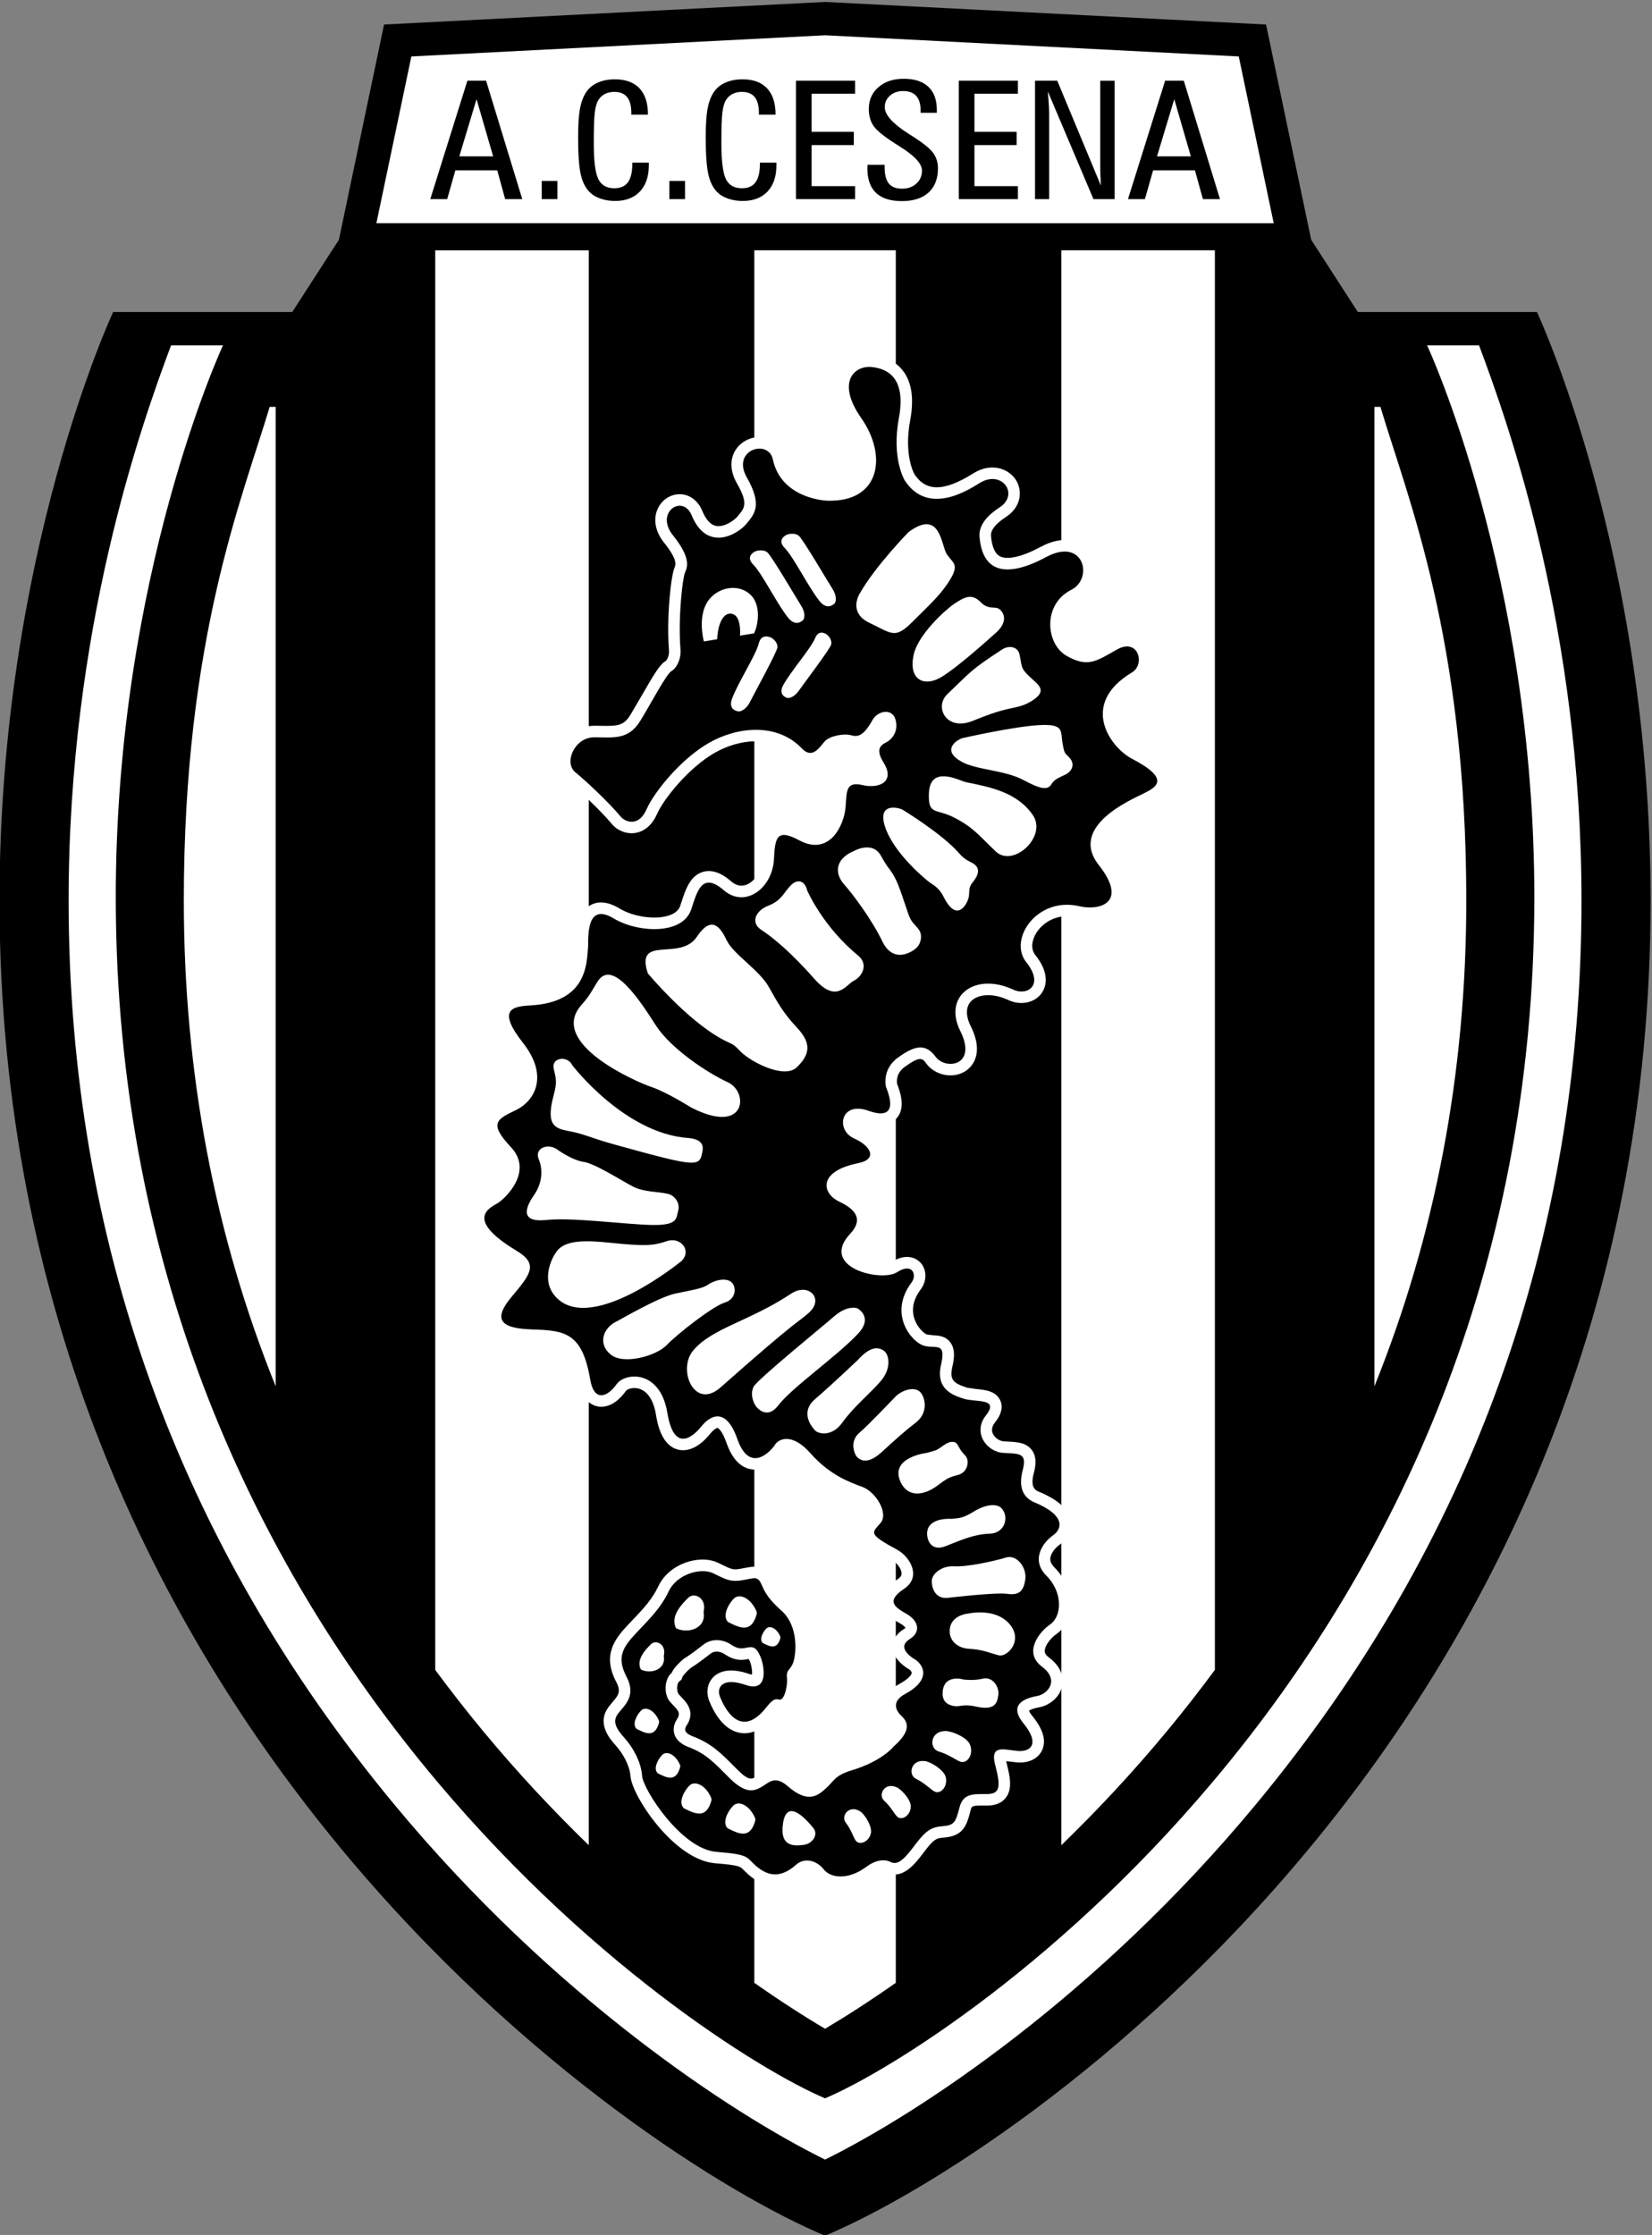 <?xml version="1.0" encoding="UTF-8" standalone="no"?>
<!-- Created with Inkscape (http://www.inkscape.org/) -->

<svg
   xmlns:dc="http://purl.org/dc/elements/1.1/"
   xmlns:cc="http://creativecommons.org/ns#"
   xmlns:rdf="http://www.w3.org/1999/02/22-rdf-syntax-ns#"
   xmlns:svg="http://www.w3.org/2000/svg"
   xmlns="http://www.w3.org/2000/svg"
   xmlns:sodipodi="http://sodipodi.sourceforge.net/DTD/sodipodi-0.dtd"
   xmlns:inkscape="http://www.inkscape.org/namespaces/inkscape"
   id="svg2"
   version="1.1"
   inkscape:version="0.48.2 r9819"
   width="208.681"
   height="282.3"
   xml:space="preserve"
   sodipodi:docname="AC_Cesena.svg"><rect width="100%" height="100%" fill="#808080" stroke="none"/><defs
     id="defs6"><clipPath
       clipPathUnits="userSpaceOnUse"
       id="clipPath16"><path
         d="m 0,841.89 595.276,0 L 595.276,0 0,0 0,841.89 z"
         id="path18"
         inkscape:connector-curvature="0" /></clipPath></defs><sodipodi:namedview
     pagecolor="#ffffff"
     bordercolor="#666666"
     borderopacity="1"
     objecttolerance="10"
     gridtolerance="10"
     guidetolerance="10"
     inkscape:pageopacity="0"
     inkscape:pageshadow="2"
     inkscape:window-width="1024"
     inkscape:window-height="718"
     id="namedview4"
     showgrid="false"
     inkscape:zoom="0.45464667"
     inkscape:cx="178.26249"
     inkscape:cy="241.14999"
     inkscape:window-x="-8"
     inkscape:window-y="-8"
     inkscape:window-maximized="1"
     inkscape:current-layer="g10"
     fit-margin-top="0"
     fit-margin-left="0"
     fit-margin-right="0"
     fit-margin-bottom="0" /><g
     id="g10"
     inkscape:groupmode="layer"
     inkscape:label="AC_Cesena"
     transform="matrix(1.25,0,0,-1.25,-193.785,567.331)"><g
       id="g12"
       transform="matrix(0.585,0,0,0.585,64.287,94.557)"><g
         id="g14"
         clip-path="url(#clipPath16)"><path
           d="m 297.638,228.025 c 33.02,13.816 142.61,87.879 142.61,230.62 0,59.799 -19.631,101.659 -19.631,101.659 l -30.941,0 -8.059,12.48 -7.8,37.181 -76.179,3.9 -76.18,-3.9 -7.8,-37.181 -8.06,-12.48 -30.939,0 c 0,0 -19.631,-41.86 -19.631,-101.659 0,-142.741 109.59,-216.804 142.61,-230.62"
           style="fill:#000000;fill-opacity:1;fill-rule:nonzero;stroke:none"
           id="path20"
           inkscape:connector-curvature="0" /><path
           d="m 375.143,575.641 c -1.719,8.189 -5.013,23.886 -6.042,28.809 -7.819,0.401 -70.914,3.63 -71.463,3.658 -0.55,-0.028 -63.647,-3.257 -71.463,-3.658 -1.032,-4.922 -4.325,-20.616 -6.043,-28.804 l 155.011,-0.005 z"
           style="fill:#ffffff;fill-opacity:1;fill-rule:nonzero;stroke:none"
           id="path22"
           inkscape:connector-curvature="0" /><path
           d="m 297.638,241.174 c 16.021,7.897 46.886,28.08 74.488,61.428 37.278,45.036 56.182,97.537 56.182,156.043 0,46.8 -12.536,82.158 -17.7,95.911 l -8.97,0 c 0,0 18.525,-39.751 18.525,-95.327 0,-131.625 -100.035,-197.924 -122.525,-207.479 -22.49,9.555 -122.525,75.854 -122.525,207.479 0,55.576 18.525,95.327 18.525,95.327 l -8.97,0 c -5.165,-13.753 -17.701,-49.111 -17.701,-95.911 0,-58.506 18.902,-111.007 56.18,-156.043 27.603,-33.348 58.467,-53.531 74.491,-61.428"
           style="fill:#ffffff;fill-opacity:1;fill-rule:nonzero;stroke:none"
           id="path24"
           inkscape:connector-curvature="0" /><path
           d="m 285.417,271.704 c 4.42,-3.105 8.541,-5.756 12.221,-7.934 3.678,2.178 7.801,4.829 12.219,7.934 l 0,299.261 -24.44,0 0,-299.261 z m 79.558,299.261 -26.517,0 0,-275.489 c 6.105,5.92 12.288,12.503 18.339,19.815 2.849,3.439 5.567,6.93 8.181,10.464 l 0,245.208 -0.003,0.002 z M 230.298,325.754 c 2.613,-3.533 5.332,-7.025 8.179,-10.463 6.05,-7.312 12.235,-13.895 18.341,-19.815 l 0,275.489 -26.52,0 0,-245.211 z"
           style="fill:#ffffff;fill-opacity:1;fill-rule:nonzero;stroke:none"
           id="path26"
           inkscape:connector-curvature="0" /><path
           d="m 186.867,458.645 c 0,-29.736 5.325,-57.78 15.872,-83.91 l 0,169.189 -1.041,0 c -4.677,-15.69 -14.831,-40.039 -14.831,-85.279 m 206.709,85.279 -1.039,0 0,-169.188 c 10.545,26.131 15.871,54.174 15.871,83.909 0,45.24 -10.155,69.589 -14.832,85.279"
           style="fill:#ffffff;fill-opacity:1;fill-rule:nonzero;stroke:none"
           id="path28"
           inkscape:connector-curvature="0" /><path
           d="m 300.503,550.225 c -1.005,-1.705 -1.509,-4.727 1.792,-9.443 2.111,-3.014 2.751,-6.486 1.59,-8.637 -1.149,-2.126 -3.793,-2.5 -5.808,-2.44 -0.256,0.009 -6.386,0.292 -7.515,5.558 -0.37,1.727 -1.597,2.975 -3.283,3.336 -1.835,0.393 -3.812,-0.359 -4.92,-1.869 -1.203,-1.641 -1.193,-3.811 0.023,-5.956 2.027,-3.569 1.42,-4.278 0.091,-5.829 -0.571,-0.666 -2.215,-1.818 -3.608,-1.596 -0.965,0.154 -1.785,1.03 -2.436,2.605 -0.721,1.743 -2.131,2.819 -3.771,2.878 -1.595,0.058 -3.11,-0.874 -3.86,-2.373 -0.912,-1.822 -0.528,-4.061 1.028,-5.989 2.393,-2.97 2.009,-3.859 1.802,-4.337 -0.6,-1.411 -1.399,-8.487 -0.952,-14.256 0.075,-0.968 -0.373,-1.722 -0.563,-1.859 -0.985,-0.563 -1.9,-2.053 -4.261,-6.164 l -1.836,-3.132 c -1.155,-1.877 -2.202,-1.953 -5.061,-1.899 l -1.222,0.015 c -2.923,0 -4.982,-2.115 -5.724,-4.212 -0.74,-2.092 -0.263,-4.153 1.247,-5.374 1.455,-1.177 5.431,-4.84 7.532,-7.359 0.973,-1.166 2.547,-1.787 4.012,-1.58 0.941,0.132 2.689,0.735 3.811,3.279 1.201,2.721 5.569,8.058 9.956,10.566 4.201,2.402 10.043,3.143 13.626,-0.611 0.916,-0.959 1.93,-1.424 3.014,-1.382 1.74,0.069 2.861,1.448 3.531,2.272 l 0.317,0.379 c 0.369,0.34 1.948,0.643 2.542,0.474 1.648,-0.472 2.882,-0.01 3.884,0.849 -0.133,-0.225 -0.264,-0.453 -0.346,-0.738 -0.089,-0.318 -0.128,-0.632 -0.128,-0.941 0,-1.185 0.578,-2.274 1.059,-3.048 0.33,-0.527 0.397,-0.848 0.397,-0.946 l 0,-0.013 c -0.055,0.038 -0.775,-0.184 -1.935,0.089 -0.57,0.135 -2.309,0.545 -3.683,-0.474 -1.385,-1.026 -1.494,-2.749 -1.592,-4.269 l -0.063,-0.879 c -0.138,-1.64 -1.031,-3.737 -2.292,-4.421 -0.27,-0.147 -1.092,-0.594 -2.765,0.303 -1.675,0.895 -3.605,1.684 -5.246,0.751 -1.863,-1.061 -1.973,-3.507 -2.07,-5.665 -0.086,-1.991 -1.179,-3.826 -2.657,-4.465 -0.936,-0.405 -1.855,-0.226 -2.737,0.532 -0.653,0.562 -2.637,2.269 -4.84,1.654 -2.253,-0.63 -3.059,-3.103 -3.77,-5.283 l -0.191,-0.582 c -0.091,-0.27 -0.365,-1.094 -1.783,-1.619 -2.312,-0.854 -6.188,-0.353 -8.64,1.117 -1.983,1.189 -3.693,1.392 -5.087,0.604 -2.391,-1.355 -2.401,-4.807 -2.401,-7.108 -0.002,0.027 -0.034,-0.398 -0.034,-0.398 -0.222,-3.127 -0.528,-7.41 -8.081,-7.817 -1.491,-0.082 -4.264,-0.235 -5.245,-2.402 -1.024,-2.259 0.721,-4.961 2.556,-7.305 1.625,-2.07 2.285,-4.024 1.911,-5.652 -0.284,-1.233 -1.174,-2.293 -2.442,-2.91 -0.001,0 -0.232,-0.112 -0.232,-0.112 -1.894,-0.92 -3.685,-1.789 -4.044,-3.731 -0.347,-1.877 0.876,-3.641 2.817,-5.713 0.746,-0.796 1.049,-1.571 0.956,-2.442 -0.197,-1.837 -2.077,-3.661 -2.74,-4.116 -0.005,-0.005 -0.302,-0.182 -0.302,-0.182 -0.981,-0.563 -3.019,-1.738 -3.044,-4.11 -0.025,-2.366 1.984,-4.643 6.516,-7.385 1.228,-0.742 1.363,-1.129 1.364,-1.134 0.055,-0.579 -1.7,-2.658 -2.643,-3.776 -1.334,-1.58 -2.995,-3.94 -2.007,-6.159 1.033,-2.32 4.105,-2.725 6.972,-2.816 5.206,-0.16 6.959,-0.215 8.105,-6.942 0.53,-3.12 2.007,-4.086 3.154,-4.347 1.703,-0.389 3.522,0.581 4.991,2.655 0.193,0.273 1.083,0.659 2.098,0.425 1.571,-0.36 2.667,-1.963 3.086,-4.511 0.215,-1.303 0.868,-5.275 3.78,-6.042 1.809,-0.476 3.802,0.5 5.613,2.75 0.599,0.748 1.142,1.014 1.258,0.994 0.007,0 0.718,-0.259 1.541,-2.599 1.001,-2.843 2.529,-4.388 4.54,-4.592 2.764,-0.28 4.931,2.258 5.534,3.26 -0.035,-0.053 0.066,0.042 0.311,0.035 0.248,-0.007 1.17,-0.158 2.633,-1.815 3.603,-4.076 7.37,-5.465 9.622,-6.295 1.349,-0.5 2.433,-2.329 2.433,-3.046 0,-0.05 -0.005,-0.094 -0.014,-0.132 -0.019,-0.005 -0.293,-0.318 -0.293,-0.318 -0.545,-0.613 -1.265,-1.423 -1.265,-2.538 0,-0.152 0.013,-0.308 0.043,-0.471 0.278,-1.583 1.743,-2.527 5.019,-4.301 0.862,-0.467 1.648,-1.539 1.681,-2.295 l 0,-0.066 c 0,-0.196 -0.057,-0.557 -0.701,-0.983 -1.16,-0.775 -2.678,-2.001 -2.678,-3.789 0,-0.04 0,-0.081 0.003,-0.12 0.077,-1.999 1.981,-3.073 3.243,-3.783 0.582,-0.332 0.773,-0.635 0.807,-0.727 -0.04,0 -0.149,-0.108 -0.356,-0.236 -1.607,-1.005 -1.86,-2.285 -1.86,-2.985 0,-0.016 0,-0.032 0.003,-0.046 0.029,-1.938 1.808,-3.265 2.868,-3.884 0.143,-0.086 0.415,-0.384 0.415,-0.597 l 0,-0.005 c -0.007,-0.264 -0.455,-1.001 -2.112,-1.896 -1.914,-1.036 -2.453,-2.359 -2.572,-3.289 -0.018,-0.15 -0.027,-0.299 -0.027,-0.448 0,-1.146 0.551,-2.283 1.585,-3.242 0.258,-0.242 0.297,-0.359 0.297,-0.361 -0.003,0 -0.06,-0.607 -1.584,-1.955 l -0.122,-0.107 -0.122,-0.152 c -0.017,-0.019 -1.758,-2.111 -6.337,-3.483 -2.473,-0.741 -3.416,-1.638 -4.39,-2.734 l -0.693,-0.717 c -1.279,-1.144 -1.807,-1.617 -4.001,0.301 -3.063,2.682 -5.307,1.156 -6.386,0.422 l -0.509,-0.327 c -0.662,-0.367 -1.191,-0.66 -3.111,1.257 l -0.51,0.512 c -2.421,2.437 -4.019,4.046 -7.252,5.278 -0.683,0.261 -1.137,0.605 -1.246,0.943 -0.023,0.072 -0.033,0.145 -0.033,0.22 0,0.235 0.102,0.478 0.208,0.64 0.501,0.751 0.691,1.424 0.691,2.024 0,1.315 -0.917,2.269 -1.493,2.867 l -0.52,0.556 c -0.151,0.17 -0.283,0.57 -0.283,1.055 0,0.067 0.002,0.136 0.008,0.207 0.041,0.521 0.218,0.832 0.293,0.892 l 0.446,0.367 0.261,0.712 -0.064,-0.198 c 0.003,0.006 0.292,0.564 1.459,1.556 0.458,0.264 1.351,0.852 3.378,2.43 0.782,0.607 1.797,0.333 2.428,-0.087 1.762,-1.181 2.956,-1.072 4.123,-0.841 0,0 0.024,0.004 0.028,0.004 0.1,-0.184 0.203,-0.376 0.203,-0.376 0.238,-0.536 0.397,-1.437 0.397,-2.044 0,-0.119 -0.027,-0.179 -0.039,-0.27 -0.112,0.015 -0.18,0.009 -0.425,0.094 -3.558,1.232 -5.382,0.364 -6.286,-0.582 -0.994,-1.039 -1.243,-2.607 -0.65,-4.095 0.752,-1.871 2.451,-5.065 5.417,-5.503 2.036,-0.299 4.022,0.741 5.905,3.093 10e-4,0 0.412,0.457 0.639,0.712 0.759,-0.06 1.409,0.161 1.922,0.629 1.244,1.141 1.674,3.842 1.506,5.353 0.026,0.05 1.021,1.842 1.021,1.842 0.724,2.169 1.037,7.71 -2.618,10.983 -2.047,1.833 -2.446,2.723 -2.798,3.511 l -0.445,0.905 c -1.211,2.111 -3.059,1.738 -4.282,1.493 l -1.077,-0.198 c -1.117,-0.169 -1.484,0.009 -2.837,0.664 l -0.938,0.445 c -3.081,1.42 -8.333,-0.101 -10.235,-4.124 -1.074,-2.27 -2.597,-3.869 -4.359,-5.722 l -1.001,-1.06 c -2.263,-2.424 -4.275,-5.172 -1.89,-9.723 0.882,-1.689 0.356,-2.307 -0.69,-3.534 l -0.547,-0.663 c -2.292,-2.945 0.154,-5.664 1.2,-6.826 1.156,-1.287 2.379,-3.425 2.504,-5.297 0.212,-3.212 7.417,-14.431 14.664,-14.998 4.049,-0.32 4.273,-0.548 4.811,-1.102 l 1.04,-0.979 c 3.043,-2.533 6.295,-2.408 9.407,0.359 0.192,0.169 0.396,0.239 0.642,0.218 0.418,-0.035 0.88,-0.322 1.237,-0.768 1.819,-2.279 6.011,-3.011 10.191,0.128 0.762,0.572 1.594,0.819 2.027,0.603 2.961,-1.473 5.158,1.457 6.76,3.597 1.688,2.245 2.169,2.285 3.333,2.381 3.286,0.273 3.934,1.943 4.617,4.661 0.207,0.834 0.222,0.884 2.413,0.875 l 0.408,0 c 0.552,0 2.233,0 3.278,1.355 0.533,0.689 0.735,1.5 0.735,2.421 0,1.107 -0.292,2.375 -0.662,3.788 0,0 -0.011,0.072 -0.014,0.089 0.295,-0.025 0.599,-0.051 0.599,-0.051 l 1.314,-0.152 c 1.937,-0.137 3.518,0.6 4.228,1.969 0.263,0.509 0.394,1.052 0.394,1.629 0,1.303 -0.667,2.775 -1.996,4.402 -0.46,0.563 -0.558,0.824 -0.591,0.946 0.183,0.128 0.658,0.379 1.782,0.583 1.551,0.283 3.438,1.525 3.922,3.58 0.061,0.258 0.11,0.576 0.11,0.938 0,1.116 -0.458,2.644 -2.395,4.102 -0.664,0.496 -0.707,0.886 -0.707,1.08 0,0.015 0.003,0.03 0.003,0.042 0.018,0.957 1.063,2.246 2.062,2.938 1.329,0.919 2.188,2.516 2.359,4.38 0.021,0.233 0.03,0.464 0.03,0.696 0,2.283 -0.996,4.62 -2.745,6.368 -0.634,0.632 -0.749,1.119 -0.749,1.458 0,0.05 0.003,0.096 0.006,0.14 0.073,0.853 0.852,1.822 1.587,2.338 1.28,0.891 1.99,2.145 1.99,3.486 0,0.135 -0.01,0.272 -0.022,0.41 -0.225,2.095 -2.029,3.82 -5.511,5.272 -0.424,0.177 -1.121,0.466 -1.121,1.739 0,0.386 0.063,0.865 0.221,1.458 0.157,0.591 0.296,1.262 0.296,1.935 0,0.71 -0.158,1.425 -0.615,2.05 -0.969,1.326 -2.575,1.407 -4.275,1.492 l -0.551,0.029 c -0.786,0.044 -1.594,0.601 -1.92,1.325 -0.101,0.218 -0.15,0.441 -0.15,0.665 0,0.421 0.174,0.85 0.516,1.284 0.319,0.405 1.146,1.455 1.146,2.69 0,0.343 -0.065,0.699 -0.217,1.06 -0.719,1.683 -2.633,1.867 -4.171,2.016 l -1.542,0.223 c -1.895,0.583 -2.748,1.113 -2.748,2.425 0,0.314 0.049,0.672 0.143,1.087 0.167,0.734 0.305,1.478 0.305,2.185 0,0.789 -0.168,1.527 -0.643,2.152 -0.853,1.123 -2.123,1.178 -2.965,1.213 l -1.06,0.126 c -0.408,0.124 -1.651,1.124 -2.179,2.748 -0.161,0.489 -0.241,0.983 -0.241,1.479 0,1.189 0.457,2.396 1.363,3.607 0.524,0.694 0.783,1.521 0.783,2.324 0,0.843 -0.286,1.658 -0.857,2.268 -0.457,0.488 -2.172,1.931 -5.131,0.011 -0.908,-0.563 -5.045,-0.103 -6.309,1.434 -0.165,0.199 -0.601,0.729 0.767,2.195 1.369,1.466 1.916,2.963 1.63,4.453 -0.323,1.696 -1.678,3.083 -4.137,4.246 -0.774,0.367 -1.07,0.864 -1.048,1.035 0.027,0.236 0.776,1.241 3.912,1.867 2.995,0.597 3.516,2.404 3.601,3.152 0.213,1.882 -1.234,3.664 -3.967,4.892 -0.667,0.299 -0.771,0.89 -0.676,1.126 0.079,0.197 0.685,0.315 1.73,-0.058 2.45,-0.875 4.275,-0.715 5.427,0.477 0.71,0.738 0.966,1.656 0.966,2.613 0,1.17 -0.387,2.377 -0.783,3.396 -0.013,0.063 -0.046,0.231 -0.046,0.485 0,0.612 0.195,1.65 1.341,2.476 2.72,1.966 3.08,1.478 3.729,0.593 1.493,-2.041 4.552,-2.676 6.676,-1.381 0.887,0.54 3.573,2.703 0.98,7.889 -0.871,1.745 -0.835,3.299 0.104,4.263 1.063,1.092 3.474,1.568 6.463,0.172 2.02,-0.944 4.372,-0.505 5.591,1.044 0.661,0.838 1.885,3.173 -0.978,6.753 -0.921,1.153 -0.5,2.749 0.204,3.857 1.091,1.72 3.568,3.442 6.968,2.632 2.605,-0.622 5.881,-0.237 7.328,2.023 1.347,2.104 0.683,4.887 -1.977,8.269 -1.235,1.575 -0.997,2.602 -0.92,2.939 0.664,2.859 5.792,5.334 7.476,6.148 l 0.533,0.259 c 1.28,0.642 3.428,1.716 3.447,3.922 0.014,1.944 -1.621,3.631 -5.479,5.643 -1.539,0.802 -3.851,3.208 -3.928,5.824 -0.06,2.051 1.305,3.929 4.056,5.581 2.301,1.378 2.666,4.331 1.564,6.223 -1.015,1.742 -3.3,2.786 -6.119,1.192 l -0.71,-0.403 c -3.004,-1.715 -3.628,-2.072 -6.047,-0.705 -1.131,0.639 -1.863,2.181 -1.82,3.839 0.022,0.851 0.311,2.949 2.523,4.054 1.843,0.922 3.052,2.786 3.157,4.864 0.097,1.947 -0.796,3.76 -2.331,4.732 -1.072,0.677 -3.401,1.528 -6.981,-0.392 -3.22,-1.729 -5.801,-2.32 -7.081,-1.621 -1.066,0.582 -1.414,2.248 -1.514,3.542 -0.076,0.975 0.796,2.067 2.592,3.248 2.642,1.726 2.877,4.492 1.744,6.332 -1.21,1.959 -4.129,3.091 -7.161,1.33 -0.002,-0.002 -0.426,-0.259 -0.426,-0.259 -4.939,-3.048 -8.023,-3.045 -9.99,0.007 -0.041,0.075 -1.841,3.263 -0.723,9.256 0.685,3.672 0.293,6.523 -1.167,8.477 -1.17,1.569 -2.931,2.486 -5.235,2.726 -2.282,0.242 -4.363,-0.737 -5.435,-2.554"
           style="fill:#ffffff;fill-opacity:1;fill-rule:nonzero;stroke:none"
           id="path30"
           inkscape:connector-curvature="0" /><path
           d="m 278.993,503.783 c 0.216,3.828 1.74,4.953 2.974,4.228 1.234,-0.726 0.978,-3.61 0.978,-3.61 l 2.413,0.398 c 0.6,1.035 1.507,5.026 -0.872,6.911 -2.373,1.888 -6.11,0.78 -7.454,-1.976 -1.341,-2.757 -0.324,-6.329 -0.324,-6.329 l 2.285,0.378 z M 289.92,331.48 c -0.559,1.418 -1.806,2.046 -2.431,1.418 -0.624,-0.624 -1.249,-1.875 -0.624,-2.495 1.249,-0.631 2.496,-1.251 3.068,0.881 0,0.064 -0.002,0.132 -0.013,0.196 m -4.094,4.293 c -0.904,2.304 -2.929,3.314 -3.942,2.304 -1.009,-1.014 -2.023,-3.04 -1.009,-4.048 2.022,-1.016 4.047,-2.026 4.972,1.421 0,0.107 -0.006,0.215 -0.021,0.323 m -16.015,-7.418 c 0.358,1.832 -1.383,2.701 -2.256,1.832 -0.868,-0.879 -2.613,-2.618 -1.74,-4.362 1.74,-0.868 4.354,0 3.966,2.27 0.015,0.089 0.026,0.176 0.03,0.26 m 6.885,7.644 c 0.43,2.195 -1.664,3.245 -2.712,2.195 -1.048,-1.048 -3.143,-3.144 -2.096,-5.239 2.096,-1.047 5.238,0 4.771,2.729 0.018,0.104 0.032,0.212 0.037,0.315 m -7.738,-19.056 c -0.707,1.798 -2.297,2.6 -3.093,1.798 -0.793,-0.794 -1.587,-2.378 -0.793,-3.173 1.589,-0.794 3.179,-1.589 3.903,1.116 10e-4,0.083 -0.005,0.17 -0.017,0.259 m 3.652,-7.672 c -0.71,1.809 -2.297,2.601 -3.091,1.809 -0.795,-0.797 -1.589,-2.388 -0.795,-3.18 1.589,-0.794 3.176,-1.588 3.902,1.118 0,0.087 -0.005,0.171 -0.016,0.253 m 5.391,-5.717 c -0.868,2.216 -2.821,3.192 -3.798,2.216 -0.975,-0.977 -1.948,-2.929 -0.975,-3.904 1.952,-0.973 3.905,-1.948 4.794,1.371 0,0.104 -0.009,0.212 -0.021,0.317 m 7.576,-3.469 c -0.871,2.216 -2.821,3.192 -3.798,2.216 -0.975,-0.974 -1.951,-2.923 -0.975,-3.901 1.952,-0.974 3.902,-1.95 4.79,1.369 0.003,0.108 -0.002,0.211 -0.017,0.316 m 4.798,-0.845 c -0.614,-4.177 2.027,-3.881 3.543,-3.713 1.525,0.169 2.665,1.777 1.668,2.952 -0.693,0.822 -4.504,5.572 -5.211,0.761 m 10.823,0.161 c 1.051,-1.37 1.371,-2.753 1.816,-3.225 0.655,-0.703 2.173,-0.146 2.538,1.329 0.264,1.078 -0.832,2.916 -1.615,3.648 -1.999,1.546 -3.653,-0.563 -2.739,-1.752 m 6.633,3.78 c 1.273,-1.16 1.846,-2.47 2.364,-2.854 0.759,-0.574 2.163,0.246 2.255,1.763 0.07,1.106 -1.344,2.724 -2.24,3.294 -2.242,1.175 -3.491,-1.196 -2.379,-2.203 m 5.526,3.758 c 1.676,-0.82 2.661,-2.004 3.325,-2.249 0.969,-0.362 2.172,0.916 1.807,2.52 -0.26,1.172 -2.218,2.426 -3.334,2.749 -2.683,0.537 -3.262,-2.31 -1.798,-3.02 m 3.904,4.732 c 1.928,-0.576 3.18,-1.662 3.918,-1.81 1.097,-0.215 2.161,1.353 1.487,2.993 -0.478,1.2 -2.775,2.19 -4.019,2.342 -2.94,0.109 -3.071,-3.017 -1.386,-3.525 m 0.704,10.403 c -0.147,-1.368 0.408,-2.212 1.712,-2.513 1.304,-0.3 1.642,0.393 3.973,-0.128 3.203,-0.722 3.705,0.437 3.918,1.955 0.217,1.548 -1.075,3.258 -2.674,2.859 -1.6,-0.396 -3.325,-0.152 -3.325,-0.152 0,0 -3.285,1.002 -3.604,-2.021 m 1.21,10.147 c 0.106,-1.6 1.502,-2.715 3.317,-2.816 2.499,-0.146 3.514,-0.715 5.153,-1.126 1.639,-0.406 4.704,3.088 1.227,6.012 -2.476,2.086 -6.41,1.216 -6.41,1.216 -1.359,-0.141 -3.446,-0.93 -3.287,-3.286 m -0.418,5.973 c 0,0 8.315,0.988 10.35,0.698 2.039,-0.292 2.831,0.457 3.121,2.494 0.289,2.032 -1.457,4.36 -3.346,3.776 -1.893,-0.583 -6.728,-1.654 -8.915,-1.511 -2.179,0.146 -3.812,-1.297 -3.879,-2.41 -0.085,-1.319 0.594,-3.22 2.669,-3.047 m 0.677,13.652 c 0,0 -4.858,0.381 -4.083,-3.291 0.128,-0.599 0.804,-2.335 3.092,-1.432 3.029,1.192 5.009,2.079 7.648,2.16 2.638,0.082 3.436,2.944 1.983,4.446 -0.642,0.647 -2.328,0.839 -4.728,-0.612 -1.746,-1.056 -2.228,-1.133 -3.912,-1.271 m -4.178,11.406 c 0,0 -6.404,-0.733 -4.628,-4.91 1.191,-2.797 3.903,-2.508 6.157,-0.939 1.588,1.102 1.804,1.53 3.754,2.009 1.822,0.451 2.066,2.534 1.387,3.276 -1.164,1.275 -0.851,1.133 -1.456,2.049 -0.342,0.521 -1.158,0.672 -2.407,-0.23 -1.18,-0.857 -1.134,-0.789 -2.807,-1.255 m -5.655,9.49 c 0,0 -4.75,-4.969 -5.972,-5.972 -1.919,-1.572 -0.831,-3.885 -0.479,-4.231 0.717,-0.723 2.002,-1.254 4.361,0.918 2.346,2.17 4.222,3.821 5.71,4.94 2.005,1.51 1.923,3.732 1.082,5.069 -0.9,1.451 -3.438,0.725 -4.702,-0.724 m -6.326,6.526 c 0,0 -4.563,-4.342 -7.377,-6.754 -2.714,-2.329 -0.449,-4.936 0.054,-5.436 0.496,-0.499 2.819,-1.195 4.694,1.433 1.877,2.623 4.506,4.751 6.508,7.005 2.002,2.251 1.6,4.699 0.631,5.376 -0.999,0.696 -2.38,0.749 -4.51,-1.624 m -4.57,123.622 c 0.169,0.859 -0.587,1.596 -0.748,1.701 -0.145,0.094 -1.38,0.977 -2.034,-0.604 -0.766,-1.842 -4.139,-5.645 -5.512,-8.129 -0.88,-1.595 0.37,-2.102 0.646,-2.199 0.28,-0.098 1.216,0.038 2.027,1.206 0.73,1.049 5.476,7.32 5.621,8.025 m -9.288,-0.481 c 0.038,0.938 -0.915,1.578 -1.11,1.658 -0.174,0.073 -1.68,0.78 -2.122,-1.001 -0.515,-2.077 -3.546,-6.688 -4.614,-9.55 -0.686,-1.839 0.769,-2.148 1.087,-2.201 0.323,-0.053 1.326,0.258 2.008,1.636 0.614,1.234 4.717,8.694 4.751,9.458 m -1.78,16.413 c -0.824,0.578 -1.939,0.212 -2.121,0.107 -0.164,-0.093 -1.651,-0.85 -0.295,-2.236 1.583,-1.615 4.035,-6.666 6.016,-9.166 1.27,-1.609 2.372,-0.66 2.594,-0.443 0.232,0.222 0.517,1.18 -0.339,2.519 -0.768,1.198 -5.185,8.744 -5.855,9.219 m 5.432,2.866 c -0.822,0.58 -1.936,0.214 -2.12,0.109 -0.166,-0.095 -1.65,-0.85 -0.294,-2.236 1.584,-1.614 4.033,-6.665 6.016,-9.167 1.272,-1.609 2.369,-0.66 2.596,-0.443 0.23,0.221 0.514,1.18 -0.34,2.521 -0.772,1.198 -5.186,8.743 -5.858,9.216 m -7.775,-147.015 c -0.742,-1.487 0.2,-3.15 0.426,-3.408 0.208,-0.238 1.917,-2.372 3.868,0.214 2.276,3.014 10.114,8.46 13.776,12.38 2.356,2.518 0.433,3.981 0,4.274 -0.442,0.301 -2.145,0.457 -4.164,-1.317 -1.804,-1.585 -13.298,-10.927 -13.906,-12.143 m 6.464,16.061 c -7.185,-4.766 -13.641,-5.922 -16.904,-9.81 -2.777,-3.311 0.219,-10.369 4.727,-6.374 13.636,12.069 13.336,11.174 15.259,12.892 2.723,2.441 -0.063,5.299 -3.082,3.292 M 260.604,380.23 c 2.271,-1.86 7.947,-0.206 9.699,1.65 1.757,1.857 7.948,6.706 10.011,7.326 2.067,0.622 2.067,2.891 1.033,3.614 -1.033,0.724 -2.89,0.202 -3.922,-0.516 -1.029,-0.721 -2.786,-0.927 -5.675,-1.547 -2.89,-0.623 -9.53,-4.528 -10.012,-4.748 -2.475,-1.137 -3.405,-3.923 -1.134,-5.779 m 9.759,19.605 c -2.298,-0.771 -3.541,-0.959 -9.95,-0.289 -3.742,0.389 -7.556,0.574 -9.089,-1.435 -1.127,-1.478 -2.873,-5.453 0.093,-8.228 6.319,-5.909 21.432,6.507 21.432,6.507 1.819,1.818 -0.19,4.207 -2.486,3.445 m -22.198,14.159 c 0.764,-1.819 0.673,-4.113 -0.86,-6.313 -1.531,-2.204 -2.294,-4.691 2.199,-4.21 4.498,0.476 13.677,-0.77 18.181,-0.86 4.589,-0.099 4.207,1.143 4.589,2.487 0.357,1.25 -0.572,2.583 -1.722,2.868 -1.821,0.452 -4.112,0.286 -6.024,1.242 -1.758,0.879 -6.603,4.023 -8.612,4.304 -2.01,0.289 -4.499,2.104 -4.499,2.104 -1.721,1.248 -4.019,0.196 -3.252,-1.622 m 2.584,15.689 c 0.383,-1.818 0.668,-2.204 0,-4.688 -1.456,-5.413 0.383,-5.74 2.87,-6.216 2.489,-0.478 3.433,-1.102 7.749,-2.3 14.543,-4.017 14.637,-3.919 15.116,-0.954 0.244,1.515 -1.148,2.006 -2.486,2.106 -11.007,0.784 -19.996,12.532 -19.996,12.532 -0.862,1.816 -3.634,1.339 -3.253,-0.48 m 7.56,14.925 c -1.208,-1.964 -1.34,-2.391 -2.775,-4.018 -5.838,-6.614 9.565,-13.301 12.151,-14.163 2.583,-0.858 6.793,-3.513 6.793,-3.513 9.556,-4.927 10.043,2.655 6.372,4.341 -3.512,1.613 -9.848,5.79 -12.454,9.847 -2.607,4.055 -7.504,11.717 -10.087,7.506 m 8.71,1.467 c 0,0 6.675,-8.02 12.791,-11.348 1.942,-1.056 1.739,-0.591 3.238,-2.162 1.592,-1.669 7.508,-4.864 9.727,-2.703 2.276,2.219 2.546,4.137 0,6.846 -2.273,2.422 -3.243,4.145 -4.862,7.027 -1.62,2.881 -6.035,5.608 -7.205,7.926 -0.812,1.6 -2.341,5.042 -5.225,0.718 -2.881,-4.321 -10.676,0.481 -8.464,-6.304 m 24.713,15.211 c -1.23,-1.228 -1.578,-2.631 -3.86,-3.508 -2.28,-0.877 -3.156,-2.982 -1.228,-4.209 1.93,-1.227 5.263,-4.032 9.127,-8.421 3.857,-4.387 5.436,-1.051 6.837,-0.35 1.402,0.702 2.63,2.81 0.702,4.388 -6.084,4.978 -8.768,11.223 -8.768,11.223 -0.354,1.578 -1.582,2.108 -2.81,0.877 m 9.198,0.152 c 1.343,-1.483 4.719,-5.932 6.602,-9.839 1.893,-3.908 5.125,-1.888 5.936,-1.079 0.807,0.808 0.993,2.215 0.392,3.076 -0.67,0.965 -1.303,1.11 -1.882,2.856 -1.594,4.819 -2.03,5.939 -2.965,7.28 -0.652,0.938 -0.558,0.591 -1.749,2.696 -1.456,2.572 -4.588,0.807 -4.588,0.807 -3.773,-1.619 -3.095,-4.315 -1.746,-5.797 m 7.154,9.716 c 1.636,-4.574 7.136,-9.047 7.684,-9.411 0.777,-0.518 1.639,-1.034 2.331,-2.417 2.38,-4.765 4.094,-1.113 4.317,-0.26 0.259,1.015 -0.115,1.707 0.686,2.677 0.968,1.174 1.477,2.424 0.173,3.281 -0.548,0.363 -1.379,0.519 -2.501,1.811 -2.894,3.347 -9.756,7.514 -9.756,7.514 -0.603,0.347 -4.577,1.384 -2.934,-3.195 m 9.979,8.956 c -1.762,0 -2.408,-1.203 -2.487,-2.923 -0.152,-3.897 1.203,-2.552 4.467,-4.256 3.263,-1.703 4.11,-2.978 7.093,-5.813 2.979,-2.841 8.955,2.584 6.38,6.316 -2.684,3.89 -7.297,4.818 -11.468,5.645 -0.783,0.157 -2.295,1.031 -3.985,1.031 m 3.202,2.496 c 2.608,-1.428 7.443,-1.407 10.727,-3.182 2.85,-1.533 4.086,-1.73 4.705,-0.741 0.616,0.989 1.234,1.113 2.471,1.731 1.24,0.619 1.605,1.857 0.746,2.846 -0.871,0.989 -0.893,0.553 -1.236,2.474 -0.403,2.205 0.365,3.463 -4.086,3.215 -4.455,-0.248 -13.261,-2.255 -13.261,-2.255 -1.111,-0.372 -3.619,-2.145 -0.066,-4.088 m 6.197,26.539 c -0.615,0.248 -1.731,-0.203 -2.919,1.024 -1.588,1.638 -2.897,0.855 -4.592,-0.267 -1.569,-1.051 -6.197,-5.29 -6.983,-8.695 -1.033,-4.502 1.852,-5.777 4.887,-3.879 3.151,1.964 8.992,7.309 8.992,7.309 2.919,2.358 1.385,4.199 0.615,4.508 m 0.77,-7.12 c -5.602,-3.671 -5.277,-3.737 -9.469,-7.722 -2.303,-2.184 -0.229,-6.49 4.425,-4.603 2.229,0.904 3.978,1.567 6.089,2.05 1.6,0.368 2.837,0.485 4.477,1.655 2.147,1.536 0.792,2.467 -0.497,3.652 -1.847,1.704 -1.548,1.725 -1.999,3.99 -0.311,1.592 -1.949,1.682 -3.026,0.978 m -16.154,20.288 c 0,0 -5.704,-5.817 -8.433,-10.595 0,0 -2.164,-3.303 1.706,-5.126 3.873,-1.824 4.333,-2.848 7.413,0.228 3.071,3.076 4.896,4.671 6.487,7.29 1.6,2.621 0.46,2.849 -0.564,4.331 -1.027,1.48 -1.027,7.975 -6.609,3.872 m -54.345,-35.464 c 3.344,0 5.919,-0.517 7.977,2.83 1.817,2.95 4.508,8.107 5.405,8.621 0.902,0.516 1.675,2.059 1.545,3.731 -0.439,5.652 0.387,12.353 0.771,13.256 0.385,0.898 1.159,2.443 -2.057,6.432 -3.217,3.989 1.673,7.206 3.216,3.474 2.637,-6.373 7.85,-3.345 9.394,-1.543 1.543,1.801 2.832,3.345 0.129,8.107 -2.702,4.761 3.733,6.691 4.504,3.089 1.48,-6.909 9.401,-7.13 9.401,-7.13 9.274,-0.278 10.343,7.871 5.907,14.207 -4.436,6.336 -1.203,9.196 1.806,8.877 2.898,-0.303 5.92,-2.058 4.653,-8.859 -1.295,-6.942 1.006,-10.699 1.006,-10.699 4.192,-6.499 11.635,-1.238 13.089,-0.391 3.769,2.191 6.727,-2.055 3.327,-4.278 -1.423,-0.934 -3.674,-2.665 -3.486,-5.068 0.457,-5.781 4.165,-7.466 11.521,-3.517 6.529,3.502 8.202,-3.73 4.323,-5.671 -4.963,-2.48 -4.439,-9.347 -0.792,-11.405 3.645,-2.061 5.067,-0.953 8.714,1.108 3.644,2.059 4.93,-2.552 2.554,-3.977 -9.181,-5.509 -3.669,-12.974 -0.025,-14.876 6.785,-3.539 4.278,-4.911 2.06,-6.02 -2.212,-1.108 -12.983,-5.699 -7.761,-12.355 5.232,-6.655 0,-7.921 -3.324,-7.127 -7.31,1.733 -12.358,-5.704 -9.19,-9.668 3.166,-3.957 0.163,-5.863 -2.217,-4.75 -6.679,3.118 -12.197,-1.113 -9.187,-7.129 3.011,-6.023 -2.538,-6.812 -4.274,-4.437 -1.749,2.375 -3.648,1.899 -6.496,-0.16 -2.852,-2.059 -2.06,-5.068 -2.06,-5.068 2.075,-5.201 -0.792,-4.911 -3.014,-4.118 -4.883,1.741 -5.699,-3.333 -2.538,-4.759 3.172,-1.423 3.964,-3.644 0.793,-4.276 -7.097,-1.417 -6.334,-5.228 -3.324,-6.654 3.013,-1.422 4.116,-3.168 1.9,-5.542 -5.457,-5.856 5.391,-8.397 8.081,-6.656 2.691,1.746 3.483,-0.471 2.532,-1.741 -4.11,-5.484 0,-10.297 2.063,-10.929 2.063,-0.633 3.961,0.792 3.007,-3.329 -0.944,-4.121 1.904,-5.225 3.964,-5.859 2.059,-0.635 6.176,0.157 3.806,-2.852 -2.38,-3.011 0.152,-6.336 3.003,-6.494 2.85,-0.16 4.124,0 3.332,-3.012 -0.796,-3.01 0.152,-4.75 2.059,-5.541 5.457,-2.277 4.75,-4.599 3.162,-5.705 -1.578,-1.112 -3.958,-4.121 -1.105,-6.971 2.851,-2.852 2.693,-6.974 0.631,-8.399 -2.057,-1.425 -4.595,-4.91 -1.423,-7.288 3.162,-2.378 0.953,-4.752 -0.793,-5.071 -1.745,-0.316 -5.232,-1.264 -2.379,-4.747 2.851,-3.487 1.273,-4.912 -0.948,-4.755 -2.218,0.155 -4.909,1.268 -3.961,-2.375 0.954,-3.646 0.954,-5.07 -1.426,-5.07 -2.38,0 -4.116,0.16 -4.75,-2.38 -0.637,-2.534 -0.954,-3.005 -2.852,-3.162 -1.907,-0.159 -2.852,-0.632 -4.759,-3.172 -1.898,-2.531 -3.001,-3.646 -4.278,-3.012 -1.264,0.637 -2.848,0.16 -4.113,-0.789 -3.136,-2.353 -6.179,-2.062 -7.443,-0.477 -1.269,1.587 -3.33,2.06 -4.755,0.793 -2.762,-2.455 -4.911,-1.897 -6.811,-0.316 -1.9,1.583 -0.949,2.062 -6.97,2.535 -6.022,0.472 -12.676,10.772 -12.833,13.147 -0.159,2.375 -1.585,4.909 -3.01,6.496 -1.425,1.583 -2.216,2.852 -1.106,4.276 1.106,1.431 3.165,3.008 1.425,6.339 -1.742,3.326 -0.635,5.067 1.584,7.442 2.217,2.38 4.277,4.278 5.703,7.29 1.424,3.012 5.544,4.117 7.604,3.167 2.059,-0.949 2.848,-1.581 4.91,-1.269 2.059,0.317 2.693,0.793 3.327,-0.312 0.634,-1.114 0.634,-2.219 3.644,-4.915 3.01,-2.695 2.533,-7.446 2.058,-8.871 -0.475,-1.425 -1.266,-1.265 -1.111,-2.69 0.159,-1.426 -0.473,-3.964 -1.264,-3.806 -0.794,0.16 -1.109,0.16 -2.378,-1.426 -4.548,-5.68 -7.285,0.322 -7.92,1.904 -0.633,1.582 0.32,3.486 4.437,2.059 4.116,-1.423 3.168,3.484 2.534,4.911 -0.634,1.422 -1.109,1.739 -2.06,1.583 -0.95,-0.157 -1.586,-0.476 -3.009,0.477 -1.429,0.951 -3.327,1.107 -4.753,0 -2.777,-2.161 -3.327,-2.38 -3.327,-2.38 -1.922,-1.6 -2.149,-2.484 -2.149,-2.484 -1.299,-1.007 -1.445,-3.747 -0.287,-5.047 1.152,-1.297 2.019,-1.73 1.152,-3.028 -0.864,-1.302 -1.009,-3.609 2.02,-4.76 3.029,-1.155 4.328,-2.595 7.066,-5.341 2.743,-2.737 4.186,-2.306 5.486,-1.586 1.296,0.722 2.307,2.166 4.615,0.146 3.632,-3.174 5.34,-1.441 6.635,-0.29 1.298,1.157 1.443,2.165 4.329,3.031 5.378,1.611 7.328,4.157 7.328,4.157 2.979,2.631 2.547,4.126 1.322,5.265 -1.228,1.141 -1.496,2.631 0.609,3.771 5.009,2.71 2.806,5.352 1.752,5.967 -1.051,0.614 -3.065,2.19 -0.96,3.509 2.103,1.313 1.484,3.241 -0.53,4.383 -2.016,1.137 -3.595,2.193 -0.441,4.301 3.169,2.106 0.971,5.609 -1.134,6.752 -5.177,2.805 -4.394,2.892 -2.897,4.649 1.411,1.659 -0.792,5.35 -3.157,6.227 -2.167,0.8 -5.612,2.021 -8.946,5.792 -3.333,3.775 -5.616,2.364 -6.142,1.488 -0.526,-0.877 -4.297,-5.259 -6.491,0.968 -2.192,6.23 -5.175,3.507 -6.226,2.192 -1.058,-1.313 -4.653,-5.089 -5.879,2.368 -1.228,7.456 -7.281,7.021 -8.772,4.913 -1.491,-2.107 -3.86,-3.243 -4.56,0.874 -1.375,8.076 -4.388,8.425 -10.002,8.598 -5.615,0.177 -6.842,1.754 -3.508,5.703 3.332,3.95 4.56,5.617 0.788,7.896 -9.477,5.732 -4.209,7.545 -3.071,8.334 1.144,0.788 6.055,5.351 2.107,9.559 -3.948,4.212 -2.369,4.826 0.878,6.405 3.244,1.579 5.702,5.878 1.226,11.58 -4.473,5.704 -2.016,6.313 1.231,6.492 9.827,0.53 9.75,7.144 9.997,10.174 0,2.897 0.088,7.457 4.474,4.826 4.055,-2.432 11.842,-2.897 13.334,1.579 1.035,3.106 1.841,6.58 5.616,3.332 3.771,-3.245 8.467,0.439 8.68,5.352 0.178,3.949 0.619,5.264 4.388,3.248 5.238,-2.806 7.721,2.63 7.981,5.698 0.222,2.536 -0.083,4.564 2.897,3.86 2.98,-0.701 5.703,0.614 3.684,3.859 -1.405,2.253 -0.615,2.984 0.441,3.51 1.052,0.526 2.219,2.026 1.578,4.034 -0.618,1.931 -3.071,1.406 -3.948,-0.173 -1.487,-2.676 -2.456,-2.983 -3.683,-2.632 -1.229,0.35 -3.684,-0.089 -4.564,-1.052 -0.874,-0.966 -2.107,-3.158 -3.946,-1.229 -4.29,4.494 -11.141,3.772 -16.054,0.964 -4.91,-2.808 -9.473,-8.509 -10.789,-11.491 -1.314,-2.981 -3.597,-2.279 -4.474,-1.228 -2.188,2.623 -6.22,6.347 -7.808,7.631 -2.064,1.672 -0.12,6.051 3.225,6.051"
           style="fill:#000000;fill-opacity:1;fill-rule:nonzero;stroke:none"
           id="path32"
           inkscape:connector-curvature="0" /><path
           d="m 234.455,587.191 5.847,0 -2.868,9.878 -2.979,-9.878 z m 7.925,-7.386 -1.371,4.973 -7.233,0 -1.413,-4.973 -2.924,0 6.415,20.451 3.229,0 6.249,-20.451 -2.952,0 z"
           style="fill:#000000;fill-opacity:1;fill-rule:nonzero;stroke:none"
           id="path34"
           inkscape:connector-curvature="0" /><path
           d="m 248.696,582.95 2.706,0 0,-3.145 -2.706,0 0,3.145 z"
           style="fill:#000000;fill-opacity:1;fill-rule:nonzero;stroke:none"
           id="path36"
           inkscape:connector-curvature="0" /><path
           d="m 267.192,586.114 0,-0.457 c 0,-1.941 -0.513,-3.454 -1.54,-4.54 -1.027,-1.086 -2.456,-1.629 -4.288,-1.629 -0.87,0 -1.681,0.125 -2.435,0.374 -0.755,0.249 -1.363,0.592 -1.825,1.026 -0.777,0.712 -1.325,1.737 -1.645,3.077 -0.318,1.34 -0.479,3.511 -0.479,6.514 0,2.097 0.1,3.709 0.299,4.837 0.198,1.127 0.534,2.07 1.006,2.828 0.461,0.757 1.13,1.339 2.003,1.746 0.874,0.406 1.889,0.61 3.045,0.61 1.857,0 3.274,-0.521 4.25,-1.561 0.976,-1.04 1.463,-2.554 1.463,-4.543 l -2.876,0 0,0.305 c 0,1.219 -0.243,2.129 -0.729,2.729 -0.486,0.6 -1.22,0.9 -2.201,0.9 -0.62,0 -1.164,-0.12 -1.631,-0.36 -0.468,-0.24 -0.844,-0.591 -1.131,-1.052 -0.288,-0.462 -0.491,-1.163 -0.611,-2.099 -0.121,-0.937 -0.181,-2.716 -0.181,-5.339 0,-3.094 0.262,-5.167 0.785,-6.22 0.524,-1.052 1.447,-1.578 2.772,-1.578 1.055,0 1.835,0.344 2.34,1.031 0.504,0.689 0.757,1.743 0.757,3.166 l 0,0.235 2.852,0 z"
           style="fill:#000000;fill-opacity:1;fill-rule:nonzero;stroke:none"
           id="path38"
           inkscape:connector-curvature="0" /><path
           d="m 270.739,582.95 2.706,0 0,-3.145 -2.706,0 0,3.145 z"
           style="fill:#000000;fill-opacity:1;fill-rule:nonzero;stroke:none"
           id="path40"
           inkscape:connector-curvature="0" /><path
           d="m 289.235,586.114 0,-0.457 c 0,-1.941 -0.513,-3.454 -1.54,-4.54 -1.027,-1.086 -2.457,-1.629 -4.289,-1.629 -0.869,0 -1.681,0.125 -2.435,0.374 -0.754,0.249 -1.363,0.592 -1.824,1.026 -0.778,0.712 -1.326,1.737 -1.646,3.077 -0.318,1.34 -0.478,3.511 -0.478,6.514 0,2.097 0.099,3.709 0.299,4.837 0.198,1.127 0.533,2.07 1.005,2.828 0.462,0.757 1.131,1.339 2.004,1.746 0.874,0.406 1.889,0.61 3.044,0.61 1.858,0 3.275,-0.521 4.25,-1.561 0.976,-1.04 1.464,-2.554 1.464,-4.543 l -2.877,0 0,0.305 c 0,1.219 -0.242,2.129 -0.729,2.729 -0.485,0.6 -1.219,0.9 -2.2,0.9 -0.62,0 -1.164,-0.12 -1.632,-0.36 -0.467,-0.24 -0.844,-0.591 -1.131,-1.052 -0.287,-0.462 -0.49,-1.163 -0.611,-2.099 -0.12,-0.937 -0.18,-2.716 -0.18,-5.339 0,-3.094 0.262,-5.167 0.784,-6.22 0.525,-1.052 1.447,-1.578 2.772,-1.578 1.056,0 1.836,0.344 2.341,1.031 0.504,0.689 0.757,1.743 0.757,3.166 l 0,0.235 2.852,0 z"
           style="fill:#000000;fill-opacity:1;fill-rule:nonzero;stroke:none"
           id="path42"
           inkscape:connector-curvature="0" /><path
           d="m 292.611,579.805 0,20.451 10.214,0 0,-2.243 -7.509,0 0,-6.581 7.289,0 0,-2.291 -7.289,0 0,-7.093 7.509,0 0,-2.243 -10.214,0 z"
           style="fill:#000000;fill-opacity:1;fill-rule:nonzero;stroke:none"
           id="path44"
           inkscape:connector-curvature="0" /><path
           d="m 304.976,585.729 2.949,0 0,-0.375 c 0,-1.305 0.241,-2.253 0.725,-2.851 0.485,-0.595 1.252,-0.894 2.304,-0.894 0.996,0 1.816,0.295 2.462,0.887 0.646,0.592 0.969,1.336 0.969,2.233 0,1.173 -1.262,2.55 -3.787,4.131 -0.36,0.231 -0.637,0.407 -0.829,0.528 -1.978,1.264 -3.233,2.292 -3.769,3.082 -0.536,0.79 -0.805,1.758 -0.805,2.903 0,1.552 0.558,2.811 1.67,3.776 1.113,0.965 2.569,1.448 4.372,1.448 1.847,0 3.26,-0.46 4.239,-1.379 0.977,-0.918 1.468,-2.247 1.468,-3.983 l 0,-0.512 -2.803,0 0,0.429 c 0,1.09 -0.253,1.916 -0.755,2.479 -0.506,0.563 -1.259,0.846 -2.258,0.846 -0.914,0 -1.676,-0.267 -2.276,-0.797 -0.601,-0.532 -0.903,-1.195 -0.903,-1.989 0,-1.311 1.36,-2.836 4.08,-4.572 0.5,-0.315 0.884,-0.559 1.156,-0.734 1.611,-1.055 2.674,-1.948 3.186,-2.678 0.512,-0.731 0.768,-1.592 0.768,-2.582 0,-1.804 -0.542,-3.198 -1.627,-4.184 -1.088,-0.985 -2.62,-1.477 -4.607,-1.477 -1.977,0 -3.465,0.472 -4.461,1.417 -0.996,0.944 -1.496,2.352 -1.496,4.223 0,0.063 0.003,0.166 0.013,0.304 0.009,0.139 0.015,0.246 0.015,0.321"
           style="fill:#000000;fill-opacity:1;fill-rule:nonzero;stroke:none"
           id="path46"
           inkscape:connector-curvature="0" /><path
           d="m 320.737,579.805 0,20.451 10.213,0 0,-2.243 -7.507,0 0,-6.581 7.288,0 0,-2.291 -7.288,0 0,-7.093 7.507,0 0,-2.243 -10.213,0 z"
           style="fill:#000000;fill-opacity:1;fill-rule:nonzero;stroke:none"
           id="path48"
           inkscape:connector-curvature="0" /><path
           d="m 345.28,582.162 c -0.037,0.656 -0.064,1.296 -0.083,1.921 -0.017,0.623 -0.027,1.231 -0.027,1.823 l 0,14.35 2.486,0 0,-20.451 -3.653,0 -7.879,18.593 c 0.073,-0.878 0.131,-1.632 0.168,-2.26 0.036,-0.629 0.055,-1.16 0.055,-1.595 l 0,-14.738 -2.438,0 0,20.451 3.842,0 7.529,-18.094 z"
           style="fill:#000000;fill-opacity:1;fill-rule:nonzero;stroke:none"
           id="path50"
           inkscape:connector-curvature="0" /><path
           d="m 354.981,587.191 5.847,0 -2.867,9.878 -2.98,-9.878 z m 7.928,-7.386 -1.374,4.973 -7.23,0 -1.414,-4.973 -2.925,0 6.417,20.451 3.226,0 6.249,-20.451 -2.949,0 z"
           style="fill:#000000;fill-opacity:1;fill-rule:nonzero;stroke:none"
           id="path52"
           inkscape:connector-curvature="0" /></g></g></g></svg>